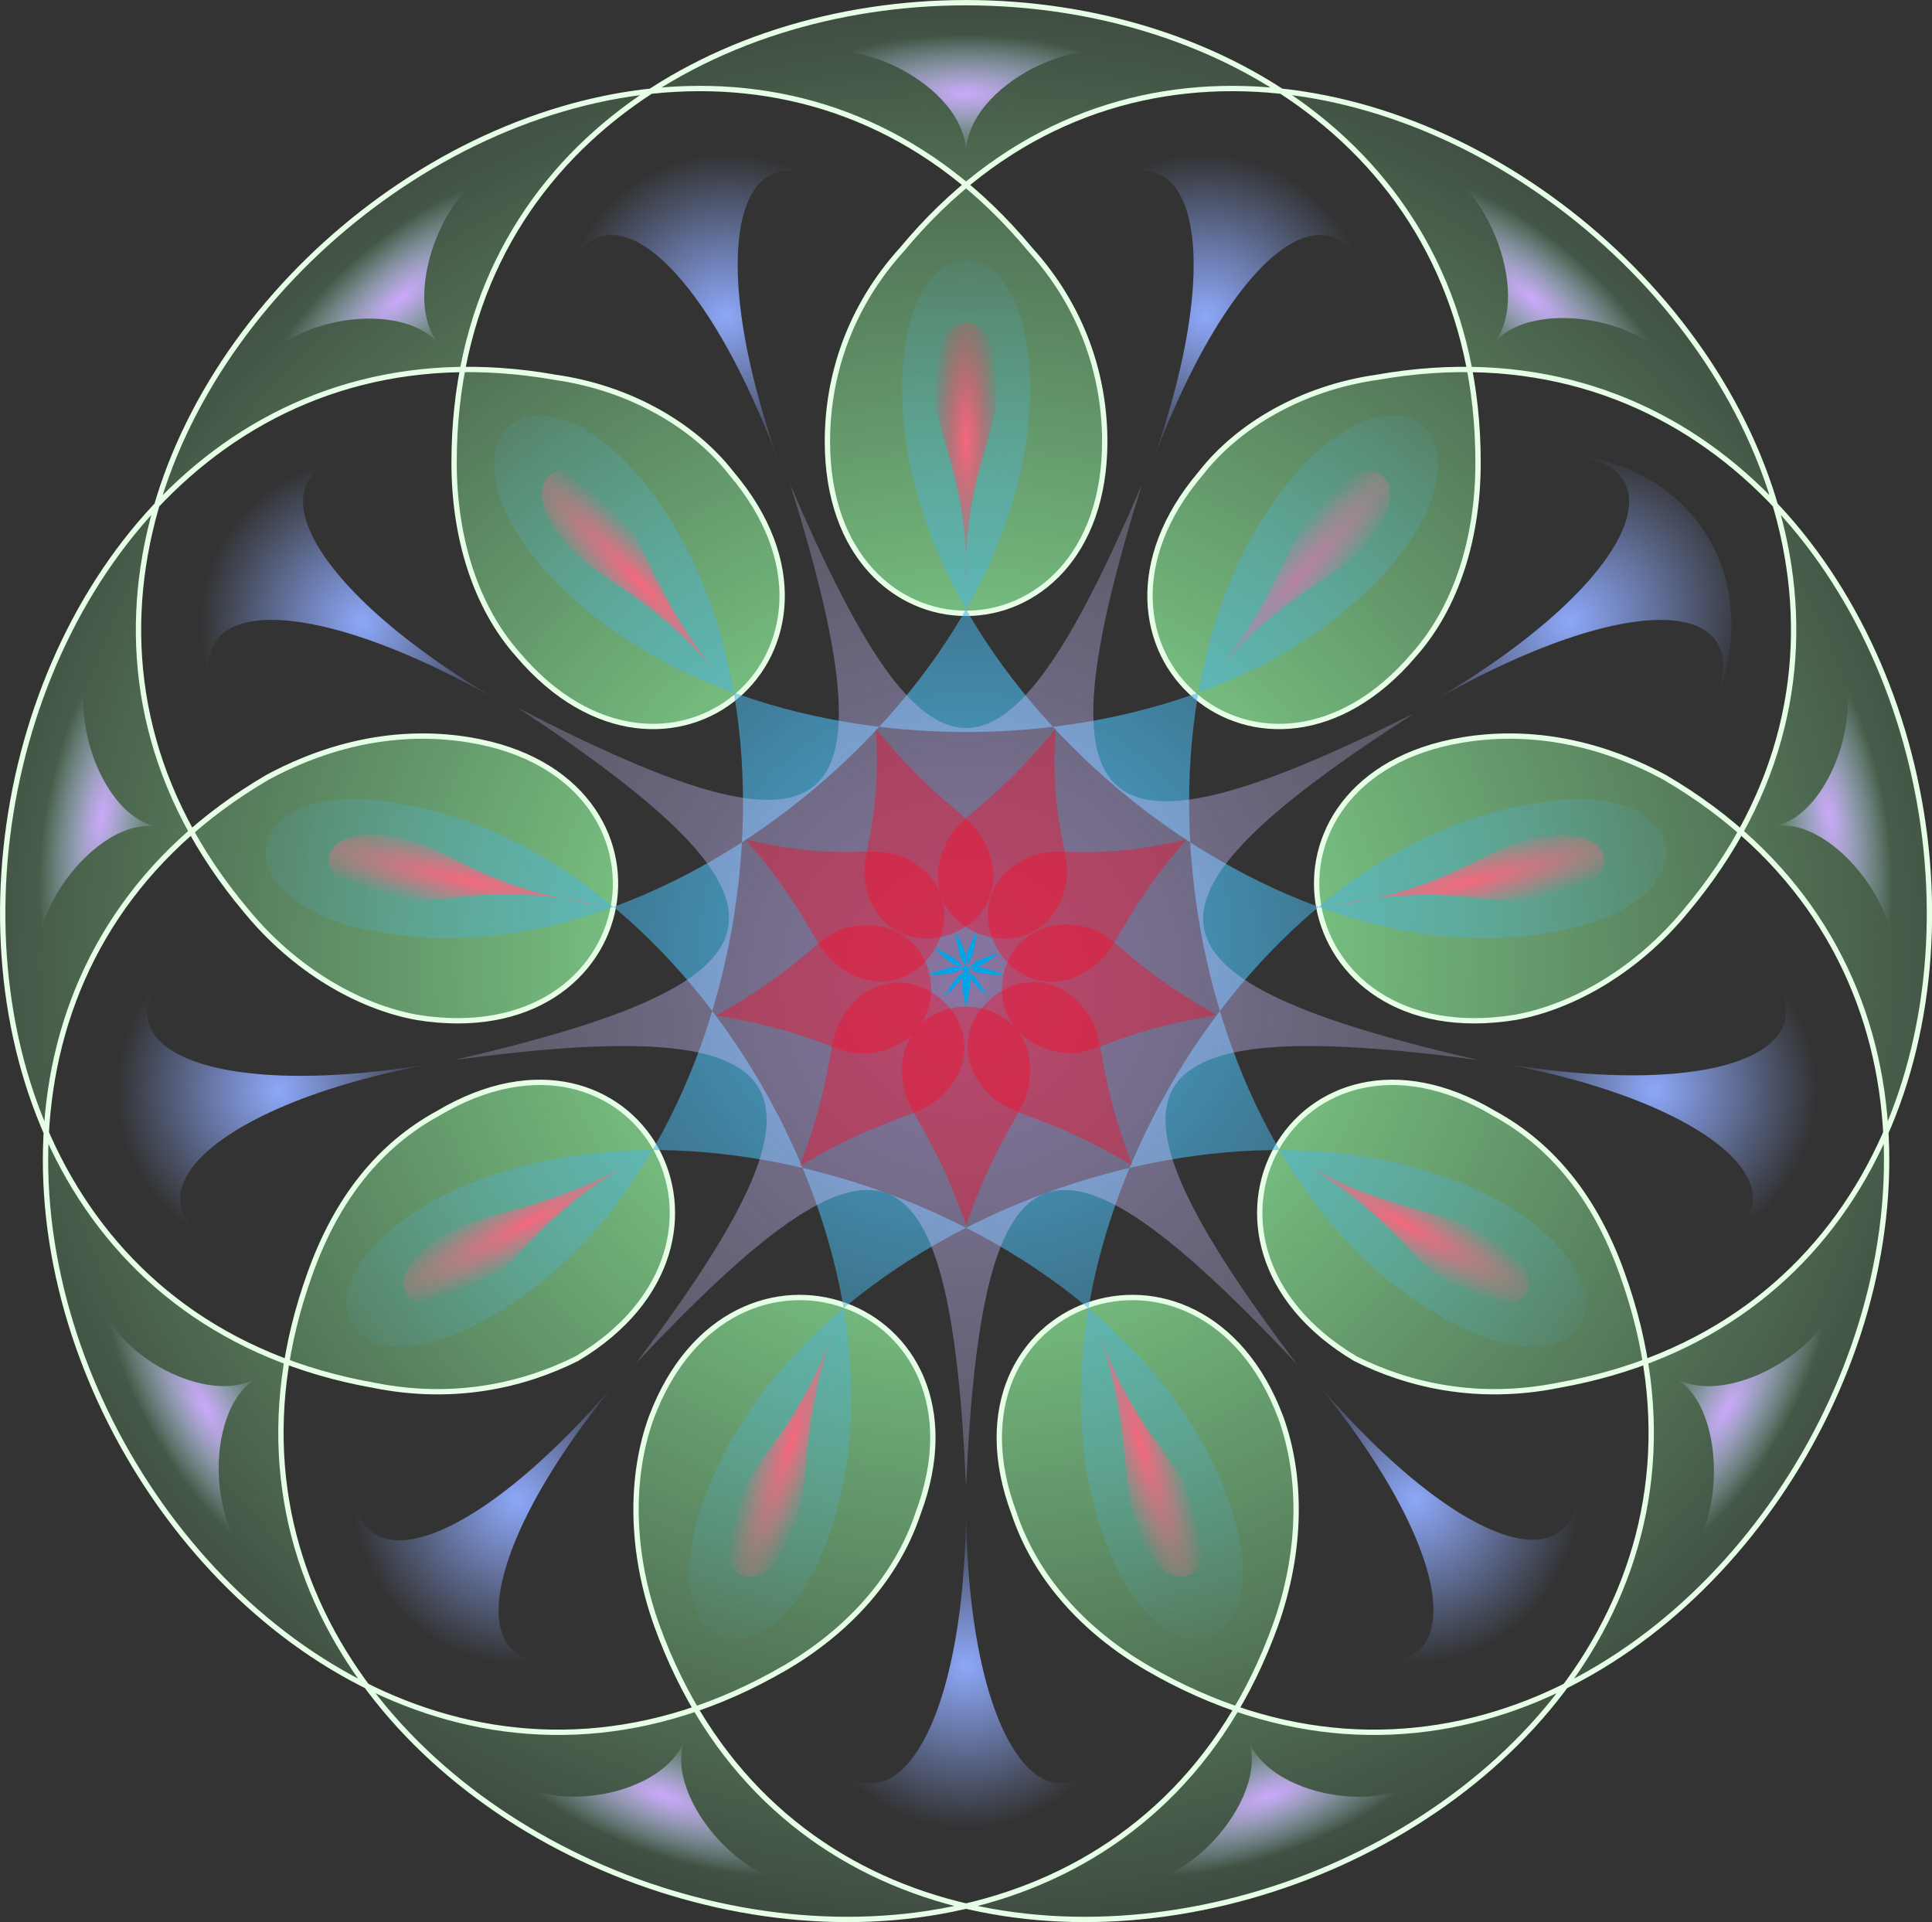 <?xml version="1.0" encoding="UTF-8" standalone="no"?>
<!-- Created with Inkscape (http://www.inkscape.org/) -->
<svg
   xmlns:dc="http://purl.org/dc/elements/1.1/"
   xmlns:cc="http://web.resource.org/cc/"
   xmlns:rdf="http://www.w3.org/1999/02/22-rdf-syntax-ns#"
   xmlns:svg="http://www.w3.org/2000/svg"
   xmlns="http://www.w3.org/2000/svg"
   xmlns:xlink="http://www.w3.org/1999/xlink"
   xmlns:sodipodi="http://sodipodi.sourceforge.net/DTD/sodipodi-0.dtd"
   xmlns:inkscape="http://www.inkscape.org/namespaces/inkscape"
   width="376.027"
   height="374.073"
   id="svg2292"
   sodipodi:version="0.32"
   inkscape:version="0.45"
   sodipodi:modified="true"
   version="1.0">
  <rect width="100%" height="100%" fill="#333333" stroke="none"/>
  <defs
     id="defs2294">
    <radialGradient
       inkscape:collect="always"
       xlink:href="#linearGradient8052"
       id="radialGradient8072"
       cx="250"
       cy="24.125"
       fx="250"
       fy="24.125"
       r="32"
       gradientTransform="matrix(1,0,0,0.348,0,15.738)"
       gradientUnits="userSpaceOnUse" />
    <radialGradient
       inkscape:collect="always"
       xlink:href="#linearGradient8052"
       id="radialGradient8074"
       cx="125"
       cy="70.125"
       fx="125"
       fy="70.125"
       r="32"
       gradientTransform="matrix(1,0,0,0.348,0,45.746)"
       gradientUnits="userSpaceOnUse" />
    <radialGradient
       inkscape:collect="always"
       xlink:href="#linearGradient8052"
       id="radialGradient8058"
       cx="58"
       cy="185.625"
       fx="58"
       fy="185.625"
       r="32"
       gradientTransform="matrix(1,0,0,0.332,0,123.992)"
       gradientUnits="userSpaceOnUse" />
    <radialGradient
       inkscape:collect="always"
       xlink:href="#linearGradient8052"
       id="radialGradient8060"
       cx="81"
       cy="317"
       fx="81"
       fy="317"
       r="32"
       gradientTransform="matrix(1,0,0,0.344,0,208.031)"
       gradientUnits="userSpaceOnUse" />
    <radialGradient
       inkscape:collect="always"
       xlink:href="#linearGradient8052"
       id="radialGradient8062"
       cx="183"
       cy="403"
       fx="183"
       fy="403"
       r="32"
       gradientTransform="matrix(1,0,0,0.344,0,264.469)"
       gradientUnits="userSpaceOnUse" />
    <radialGradient
       inkscape:collect="always"
       xlink:href="#linearGradient8052"
       id="radialGradient8064"
       cx="317"
       cy="403"
       fx="317"
       fy="403"
       r="32"
       gradientTransform="matrix(1,0,0,0.344,0,264.469)"
       gradientUnits="userSpaceOnUse" />
    <radialGradient
       inkscape:collect="always"
       xlink:href="#linearGradient8052"
       id="radialGradient8066"
       cx="419"
       cy="317.125"
       fx="419"
       fy="317.125"
       r="32"
       gradientTransform="matrix(1,0,0,0.348,0,206.875)"
       gradientUnits="userSpaceOnUse" />
    <radialGradient
       inkscape:collect="always"
       xlink:href="#linearGradient8052"
       id="radialGradient8068"
       cx="442"
       cy="185.625"
       fx="442"
       fy="185.625"
       r="32"
       gradientTransform="matrix(1,0,0,0.332,0,123.992)"
       gradientUnits="userSpaceOnUse" />
    <radialGradient
       inkscape:collect="always"
       xlink:href="#linearGradient8052"
       id="radialGradient8070"
       cx="375"
       cy="70.125"
       fx="375"
       fy="70.125"
       r="32"
       gradientTransform="matrix(1,0,0,0.348,0,45.746)"
       gradientUnits="userSpaceOnUse" />
    <radialGradient
       inkscape:collect="always"
       xlink:href="#linearGradient7123"
       id="radialGradient7135"
       cx="250"
       cy="380.5"
       fx="250"
       fy="380.5"
       r="31"
       gradientTransform="matrix(1,0,0,0.984,0,6.137)"
       gradientUnits="userSpaceOnUse" />
    <radialGradient
       inkscape:collect="always"
       xlink:href="#linearGradient7123"
       id="radialGradient7137"
       cx="379"
       cy="333.5"
       fx="379"
       fy="333.5"
       r="31"
       gradientTransform="matrix(1,0,0,0.984,0,5.379)"
       gradientUnits="userSpaceOnUse" />
    <radialGradient
       inkscape:collect="always"
       xlink:href="#linearGradient7123"
       id="radialGradient7139"
       cx="447"
       cy="215.5"
       fx="447"
       fy="215.5"
       r="31"
       gradientTransform="matrix(1,0,0,0.984,0,3.476)"
       gradientUnits="userSpaceOnUse" />
    <radialGradient
       inkscape:collect="always"
       xlink:href="#linearGradient7123"
       id="radialGradient7141"
       cx="423"
       cy="80.5"
       fx="423"
       fy="80.5"
       r="31"
       gradientTransform="matrix(1,-1.2160297e-2,1.375526e-2,1.131,-1.076,-5.408)"
       gradientUnits="userSpaceOnUse" />
    <radialGradient
       inkscape:collect="always"
       xlink:href="#linearGradient7123"
       id="radialGradient7143"
       cx="318"
       cy="-7.5"
       fx="318"
       fy="-7.5"
       r="31"
       gradientTransform="matrix(1,0,0,0.984,0,-0.121)"
       gradientUnits="userSpaceOnUse" />
    <radialGradient
       inkscape:collect="always"
       xlink:href="#linearGradient7123"
       id="radialGradient7145"
       cx="182"
       cy="-7.5"
       fx="182"
       fy="-7.5"
       r="31"
       gradientTransform="matrix(1,0,0,0.984,0,-0.121)"
       gradientUnits="userSpaceOnUse" />
    <radialGradient
       inkscape:collect="always"
       xlink:href="#linearGradient7123"
       id="radialGradient7129"
       cx="77"
       cy="80.5"
       fx="77"
       fy="80.5"
       r="31"
       gradientTransform="matrix(1,0,0,0.984,0,1.298)"
       gradientUnits="userSpaceOnUse" />
    <radialGradient
       inkscape:collect="always"
       xlink:href="#linearGradient7123"
       id="radialGradient7131"
       cx="53"
       cy="215.5"
       fx="53"
       fy="215.5"
       r="31"
       gradientTransform="matrix(1,0,0,0.984,0,3.476)"
       gradientUnits="userSpaceOnUse" />
    <linearGradient
       inkscape:collect="always"
       id="linearGradient7123">
      <stop
         style="stop-color:#8da8f9;stop-opacity:1;"
         offset="0"
         id="stop7125" />
      <stop
         style="stop-color:#8da8f9;stop-opacity:0;"
         offset="1"
         id="stop7127" />
    </linearGradient>
    <radialGradient
       inkscape:collect="always"
       xlink:href="#linearGradient7123"
       id="radialGradient7133"
       cx="121"
       cy="333.5"
       fx="121"
       fy="333.5"
       r="31"
       gradientTransform="matrix(1,0,0,0.984,0,5.379)"
       gradientUnits="userSpaceOnUse" />
    <linearGradient
       id="linearGradient8052">
      <stop
         style="stop-color:#cba8fa;stop-opacity:1;"
         offset="0"
         id="stop8054" />
      <stop
         style="stop-color:#c2e6fd;stop-opacity:0;"
         offset="1"
         id="stop8056" />
    </linearGradient>
    <radialGradient
       inkscape:collect="always"
       xlink:href="#linearGradient8052"
       id="radialGradient14055"
       cx="250"
       cy="253"
       fx="250"
       fy="253"
       r="96"
       gradientTransform="matrix(1.823,9.2898871e-8,-9.4806739e-8,1.861,-205.784,-217.726)"
       gradientUnits="userSpaceOnUse" />
    <linearGradient
       id="linearGradient3201">
      <stop
         id="stop3203"
         offset="0"
         style="stop-color:#f5687e;stop-opacity:1;" />
      <stop
         id="stop3205"
         offset="1"
         style="stop-color:#f63148;stop-opacity:0" />
    </linearGradient>
    <radialGradient
       inkscape:collect="always"
       xlink:href="#linearGradient3201"
       id="radialGradient3199"
       cx="250"
       cy="162.574"
       fx="250"
       fy="162.574"
       r="6.5"
       gradientTransform="matrix(1,-2.0300772e-7,9.0574322e-7,4.462,-2.6636342e-4,-574.66)"
       gradientUnits="userSpaceOnUse" />
    <radialGradient
       inkscape:collect="always"
       xlink:href="#linearGradient3177"
       id="radialGradient3183"
       cx="206"
       cy="171.375"
       fx="206"
       fy="171.375"
       r="6.5"
       gradientTransform="matrix(0.997,-7.7404452e-2,0.456,5.874,-77.538,-819.361)"
       gradientUnits="userSpaceOnUse" />
    <radialGradient
       inkscape:collect="always"
       xlink:href="#linearGradient3177"
       id="radialGradient3185"
       cx="183"
       cy="211.375"
       fx="183"
       fy="211.375"
       r="6.5"
       gradientTransform="matrix(0.999,5.3181438e-2,-0.342,6.431,72.654,-1157.715)"
       gradientUnits="userSpaceOnUse" />
    <radialGradient
       inkscape:collect="always"
       xlink:href="#linearGradient3177"
       id="radialGradient3187"
       cx="191"
       cy="257.375"
       fx="191"
       fy="257.375"
       r="6.5"
       gradientTransform="matrix(0.999,4.7539382e-2,-0.255,5.359,65.855,-1130.879)"
       gradientUnits="userSpaceOnUse" />
    <radialGradient
       inkscape:collect="always"
       xlink:href="#linearGradient3177"
       id="radialGradient3189"
       cx="227"
       cy="287.375"
       fx="227"
       fy="287.375"
       r="6.5"
       gradientTransform="matrix(1,-2.4006779e-2,0.125,5.202,-35.836,-1202.206)"
       gradientUnits="userSpaceOnUse" />
    <radialGradient
       inkscape:collect="always"
       xlink:href="#linearGradient3177"
       id="radialGradient3191"
       cx="273"
       cy="287.375"
       fx="273"
       fy="287.375"
       r="6.5"
       gradientTransform="matrix(0.999,3.2630136e-2,-0.174,5.338,50.226,-1255.526)"
       gradientUnits="userSpaceOnUse" />
    <radialGradient
       inkscape:collect="always"
       xlink:href="#linearGradient3177"
       id="radialGradient3193"
       cx="309"
       cy="257.375"
       fx="309"
       fy="257.375"
       r="6.5"
       gradientTransform="matrix(1,-2.1674628e-2,0.111,5.109,-28.433,-1050.784)"
       gradientUnits="userSpaceOnUse" />
    <radialGradient
       inkscape:collect="always"
       xlink:href="#linearGradient3177"
       id="radialGradient3195"
       cx="317"
       cy="211.375"
       fx="317"
       fy="211.375"
       r="6.5"
       gradientTransform="matrix(0.998,-5.8344238e-2,0.368,6.289,-77.151,-1099.454)"
       gradientUnits="userSpaceOnUse" />
    <linearGradient
       inkscape:collect="always"
       id="linearGradient5174">
      <stop
         style="stop-color:#4ab3e4;stop-opacity:1;"
         offset="0"
         id="stop5176" />
      <stop
         style="stop-color:#4ab3e4;stop-opacity:0;"
         offset="1"
         id="stop5178" />
    </linearGradient>
    <radialGradient
       inkscape:collect="always"
       xlink:href="#linearGradient5174"
       id="radialGradient5180"
       cx="250"
       cy="246.289"
       fx="250"
       fy="246.289"
       r="131.847"
       gradientTransform="matrix(1.121,1.856146e-7,-1.7811927e-7,1.076,-30.325,-18.723)"
       gradientUnits="userSpaceOnUse" />
    <linearGradient
       inkscape:collect="always"
       id="linearGradient3177">
      <stop
         style="stop-color:#f5687e;stop-opacity:1;"
         offset="0"
         id="stop3179" />
      <stop
         style="stop-color:#f5687e;stop-opacity:0;"
         offset="1"
         id="stop3181" />
    </linearGradient>
    <radialGradient
       inkscape:collect="always"
       xlink:href="#linearGradient3177"
       id="radialGradient3197"
       cx="294"
       cy="171.375"
       fx="294"
       fy="171.375"
       r="6.5"
       gradientTransform="matrix(1,2.6654529e-2,-0.16,6.002,27.533,-865.131)"
       gradientUnits="userSpaceOnUse" />
    <linearGradient
       inkscape:collect="always"
       id="linearGradient3212">
      <stop
         style="stop-color:#93f9a0;stop-opacity:1;"
         offset="0"
         id="stop3214" />
      <stop
         style="stop-color:#93f9a0;stop-opacity:0;"
         offset="1"
         id="stop3216" />
    </linearGradient>
    <radialGradient
       inkscape:collect="always"
       xlink:href="#linearGradient3212"
       id="radialGradient3218"
       cx="250"
       cy="248.449"
       fx="250"
       fy="248.449"
       r="181.14"
       gradientTransform="matrix(1.22,1.6744091e-7,-1.5875827e-7,1.141,-54.913,-35.09)"
       gradientUnits="userSpaceOnUse" />
  </defs>
  <sodipodi:namedview
     id="base"
     pagecolor="#ffffff"
     bordercolor="#666666"
     borderopacity="1.0"
     gridtolerance="10000"
     guidetolerance="10"
     objecttolerance="10"
     inkscape:pageopacity="0.0"
     inkscape:pageshadow="2"
     inkscape:zoom="1.0078251"
     inkscape:cx="188.01349"
     inkscape:cy="187.03642"
     inkscape:document-units="px"
     inkscape:current-layer="layer1"
     inkscape:showpageshadow="false"
     inkscape:window-width="822"
     inkscape:window-height="590"
     inkscape:window-x="6"
     inkscape:window-y="53" />
  <g
     inkscape:label="Layer 1"
     inkscape:groupmode="layer"
     id="layer1"
     transform="translate(-89.129,-222.469)">
    <g
       id="g2250"
       transform="matrix(1.038,0,0,1.038,17.657,151.629)">
      <path
         style="fill:url(#radialGradient3218);fill-opacity:1;fill-rule:evenodd;stroke:#e6fde6;stroke-opacity:1"
         id="path8"
         d="M 224,151 C 224,194 276,194 276,151 C 276,139 272,126 262,115 C 189,27 41,151 115,239 C 124,250 136,257 147,259 C 190,266 199,214 157,207 C 145,205 132,207 119,214 C 20,272 116,439 216,381 C 228,374 237,364 241,352 C 256,312 206,294 191,334 C 187,345 187,359 192,373 C 231,481 412,415 373,307 C 368,293 360,283 349,277 C 312,255 286,301 323,323 C 333,328 346,331 361,328 C 474,308 440,119 327,139 C 313,141 301,148 294,157 C 266,190 306,224 334,191 C 342,182 346,169 346,155 C 346,40 154,40 154,155 C 154,169 158,182 166,191 C 194,224 234,190 206,157 C 199,148 187,141 173,139 C 60,119 26,308 139,328 C 154,331 167,328 177,323 C 214,301 188,255 151,277 C 140,283 132,293 127,307 C 88,415 269,481 308,373 C 313,359 313,345 309,334 C 294,294 244,312 259,352 C 263,364 272,374 284,381 C 384,439 480,272 381,214 C 368,207 355,205 343,207 C 301,214 310,266 353,259 C 364,257 376,250 385,239 C 459,151 311,27 238,115 C 228,126 224,139 224,151" />
      <path
         style="fill:url(#radialGradient3197);fill-opacity:1;stroke:none;stroke-opacity:1"
         id="path10"
         d="M 294,198 C 294,173 288,167 288,156 C 288,141 300,141 300,156 C 300,167 293,173 294,198"
         transform="matrix(0.766,0.643,-0.643,0.766,195.928,-142.491)" />
      <path
         style="opacity:1;fill:url(#radialGradient5180);fill-opacity:1;fill-rule:evenodd;stroke:none;stroke-opacity:1"
         id="path30"
         d="M 311,158 C 331,134 350,150 330,174 C 294,216 206,216 170,174 C 150,150 169,134 189,158 C 224,200 209,288 161,315 C 134,331 122,310 149,294 C 197,267 280,297 299,349 C 310,378 287,387 276,357 C 257,305 301,228 356,219 C 387,213 391,238 360,243 C 306,253 238,196 238,141 C 238,109 262,109 262,141 C 262,196 194,253 140,243 C 109,238 113,213 144,219 C 199,228 243,305 224,357 C 213,387 190,378 201,349 C 220,297 303,267 351,294 C 378,310 366,331 339,315 C 291,288 276,200 311,158" />
      <path
         style="fill:url(#radialGradient3195);fill-opacity:1;stroke:none;stroke-opacity:1"
         id="path12"
         d="M 317,238 C 318,213 311,207 311,196 C 311,181 323,181 323,196 C 323,207 316,213 317,238"
         transform="matrix(0.174,0.985,-0.985,0.174,496.499,-115.321)" />
      <path
         style="fill:url(#radialGradient3193);fill-opacity:1;stroke:none;stroke-opacity:1"
         id="path14"
         d="M 309,284 C 309,259 303,253 303,242 C 303,227 315,227 315,242 C 315,253 308,259 309,284"
         transform="matrix(-0.5,0.866,-0.866,-0.5,709.286,158.494)" />
      <path
         style="fill:url(#radialGradient3191);fill-opacity:1;stroke:none;stroke-opacity:1"
         id="path16"
         d="M 273,314 C 274,289 267,283 267,272 C 267,257 279,257 279,272 C 279,283 273,289 273,314"
         transform="matrix(-0.94,0.342,-0.342,-0.94,637.395,515.408)" />
      <path
         style="fill:url(#radialGradient3189);fill-opacity:1;stroke:none;stroke-opacity:1"
         id="path18"
         d="M 227,314 C 227,289 221,283 221,272 C 221,257 233,257 233,272 C 233,283 226,289 227,314"
         transform="matrix(-0.94,-0.342,0.342,-0.94,332.451,686.418)" />
      <path
         style="fill:url(#radialGradient3187);fill-opacity:1;stroke:none;stroke-opacity:1"
         id="path20"
         d="M 191,284 C 192,259 185,253 185,242 C 185,227 197,227 197,242 C 197,253 191,259 191,284"
         transform="matrix(-0.5,-0.866,0.866,-0.5,40.714,591.506)" />
      <path
         style="fill:url(#radialGradient3185);fill-opacity:1;stroke:none;stroke-opacity:1"
         id="path22"
         d="M 183,238 C 184,213 177,207 177,196 C 177,181 189,181 189,196 C 189,207 182,213 183,238"
         transform="matrix(0.174,-0.985,0.985,0.174,-83.323,377.083)" />
      <path
         style="fill:url(#radialGradient3183);fill-opacity:1;stroke:none;stroke-opacity:1"
         id="path24"
         d="M 206,198 C 207,173 200,167 200,156 C 200,141 212,141 212,156 C 212,167 206,173 206,198"
         transform="matrix(0.766,-0.643,0.643,0.766,-78.951,178.903)" />
      <path
         style="fill:url(#radialGradient3199);fill-opacity:1;stroke:none;stroke-opacity:1"
         id="path26"
         d="M 250,182 C 251,157 244,151 244,140 C 244,125 256,125 256,140 C 256,151 249,157 250,182" />
      <path
         style="opacity:0.567;fill:url(#radialGradient14055);fill-opacity:1;fill-rule:nonzero;stroke:none"
         id="path28"
         d="M 283,159 C 257,220 243,220 217,159 C 237,223 226,232 166,201 C 222,238 219,252 154,267 C 221,258 228,271 188,324 C 234,275 247,280 250,347 C 253,280 266,275 312,324 C 272,271 279,258 346,267 C 281,252 278,238 334,202 C 274,232 263,223 283,159" />
      <path
         style="opacity:0.491;fill:#fa0b28;fill-opacity:0.829;fill-rule:nonzero;stroke:none"
         id="path32"
         d="M 219,287 C 212,267 207,266 207,258 C 207,242 231,242 231,258 C 231,266 226,267 219,287"
         transform="matrix(0.766,0.643,-0.643,0.766,235.603,-73.773)" />
      <path
         style="opacity:0.491;fill:#fa0b28;fill-opacity:0.829;fill-rule:nonzero;stroke:none"
         id="path34"
         d="M 203,258 C 196,238 191,237 191,230 C 191,213 215,213 215,230 C 215,237 210,238 203,258"
         transform="matrix(0.174,0.985,-0.985,0.174,421.936,13.826)" />
      <path
         style="opacity:0.491;fill:#fa0b28;fill-opacity:0.829;fill-rule:nonzero;stroke:none"
         id="path38"
         d="M 234,205 C 227,185 222,184 222,176 C 222,160 246,160 246,176 C 246,184 240,185 234,205"
         transform="matrix(-0.94,0.342,-0.342,-0.94,523.157,317.543)" />
      <path
         style="opacity:0.491;fill:#fa0b28;fill-opacity:0.829;fill-rule:nonzero;stroke:none"
         id="path36"
         d="M 208,226 C 202,206 196,205 196,197 C 196,181 220,181 220,197 C 220,205 215,206 208,226"
         transform="matrix(-0.5,0.866,-0.866,-0.5,508.368,158.494)" />
      <path
         style="opacity:0.491;fill:#fa0b28;fill-opacity:0.829;fill-rule:nonzero;stroke:none"
         id="path40"
         d="M 266,205 C 260,185 254,184 254,176 C 254,160 278,160 278,176 C 278,184 273,185 266,205"
         transform="matrix(-0.94,-0.342,0.342,-0.94,446.689,488.553)" />
      <path
         style="opacity:0.491;fill:#fa0b28;fill-opacity:0.829;fill-rule:nonzero;stroke:none"
         id="path42"
         d="M 292,226 C 285,206 280,205 280,197 C 280,181 304,181 304,197 C 304,205 298,206 292,226"
         transform="matrix(-0.5,-0.866,0.866,-0.5,241.632,591.506)" />
      <path
         style="opacity:0.491;fill:#fa0b28;fill-opacity:0.829;fill-rule:nonzero;stroke:none"
         id="path44"
         d="M 297,258 C 290,238 285,237 285,230 C 285,213 309,213 309,230 C 309,237 304,238 297,258"
         transform="matrix(0.174,-0.985,0.985,0.174,-8.76,506.23)" />
      <path
         style="opacity:0.491;fill:#fa0b28;fill-opacity:0.829;fill-rule:nonzero;stroke:none"
         id="path46"
         d="M 281,287 C 274,267 269,266 269,258 C 269,242 293,242 293,258 C 293,266 288,267 281,287"
         transform="matrix(0.766,-0.643,0.643,0.766,-118.625,247.621)" />
      <path
         style="opacity:0.491;fill:#fa0b28;fill-opacity:0.829;fill-rule:nonzero;stroke:none"
         id="path48"
         d="M 250,298 C 243,278 238,277 238,269 C 238,253 262,253 262,269 C 262,277 257,278 250,298" />
      <path
         style="fill:#00a5e8;fill-opacity:1;fill-rule:evenodd;stroke:none"
         id="path50"
         d="M 252,243 C 251,251 249,251 248,243 C 252,250 250,252 244,246 C 251,249 251,251 243,251 C 250,248 252,250 246,255 C 250,248 252,249 250,257 C 248,249 250,248 254,255 C 248,250 250,248 257,251 C 249,251 249,249 256,247 C 250,252 248,250 252,243" />
      <path
         style="fill:url(#radialGradient7133);fill-opacity:1;stroke:none"
         id="path52"
         d="M 90,343 C 105,371 138,371 152,343 C 138,371 121,350 121,303 C 121,350 105,371 90,343"
         transform="matrix(0.766,0.643,-0.643,0.766,287.59,16.271)" />
      <path
         style="fill:url(#radialGradient7131);fill-opacity:1;stroke:none"
         id="path54"
         d="M 22,225 C 37,253 70,253 84,225 C 70,253 53,231 53,185 C 53,231 37,253 22,225"
         transform="matrix(0.174,0.985,-0.985,0.174,324.232,183.054)" />
      <path
         style="fill:url(#radialGradient7129);fill-opacity:1;stroke:none"
         id="path56"
         d="M 46,90 C 60,118 93,118 108,90 C 93,118 77,97 77,50 C 77,97 60,118 46,90"
         transform="matrix(-0.5,0.866,-0.866,-0.5,245.096,158.494)" />
      <path
         style="fill:url(#radialGradient7145);fill-opacity:1;stroke:none"
         id="path58"
         d="M 151,2 C 165,30 198,30 213,2 C 198,30 182,9 182,-38 C 182,9 165,30 151,2"
         transform="matrix(-0.94,0.342,-0.342,-0.94,373.467,58.271)" />
      <path
         style="fill:url(#radialGradient7143);fill-opacity:1;stroke:none"
         id="path60"
         d="M 287,2 C 302,30 335,30 349,2 C 335,30 318,9 318,-38 C 318,9 302,30 287,2"
         transform="matrix(-0.94,-0.342,0.342,-0.94,596.38,229.281)" />
      <path
         style="fill:url(#radialGradient7141);fill-opacity:1;stroke:none"
         id="path62"
         d="M 392,90 C 407,118 440,118 454,90 C 440,118 423,97 423,50 C 423,97 407,118 392,90"
         transform="matrix(-0.5,-0.866,0.866,-0.5,504.904,591.506)" />
      <path
         style="fill:url(#radialGradient7139);fill-opacity:1;stroke:none"
         id="path64"
         d="M 416,225 C 430,253 463,253 478,225 C 463,253 447,231 447,185 C 447,231 430,253 416,225"
         transform="matrix(0.174,-0.985,0.985,0.174,88.944,675.458)" />
      <path
         style="fill:url(#radialGradient7137);fill-opacity:1;stroke:none"
         id="path66"
         d="M 348,343 C 362,371 395,371 410,343 C 395,371 379,350 379,303 C 379,350 362,371 348,343"
         transform="matrix(0.766,-0.643,0.643,0.766,-170.612,337.665)" />
      <path
         style="fill:url(#radialGradient7135);fill-opacity:1;stroke:none"
         id="path68"
         d="M 219,390 C 233,418 267,418 281,390 C 267,418 250,397 250,350 C 250,397 233,418 219,390" />
      <path
         style="fill:url(#radialGradient8070);fill-opacity:1;stroke:none"
         id="path70"
         d="M 343,76 C 353,83 398,83 407,76 C 398,83 375,71 375,59 C 375,71 353,83 343,76"
         transform="matrix(-0.766,-0.643,0.643,-0.766,598.195,418.968)" />
      <path
         style="fill:url(#radialGradient8068);fill-opacity:1;stroke:none"
         id="path72"
         d="M 410,191 C 419,198 465,198 474,191 C 465,198 442,187 442,175 C 442,187 419,198 410,191"
         transform="matrix(-0.174,-0.985,0.985,-0.174,305.942,688.993)" />
      <path
         style="fill:url(#radialGradient8066);fill-opacity:1;stroke:none"
         id="path74"
         d="M 387,323 C 396,330 441,330 451,323 C 441,330 419,318 419,306 C 419,318 396,330 387,323"
         transform="matrix(0.5,-0.866,0.866,0.5,-91.506,536.506)" />
      <path
         style="fill:url(#radialGradient8064);fill-opacity:1;stroke:none"
         id="path76"
         d="M 285,408 C 294,416 339,416 349,408 C 339,416 317,404 317,392 C 317,404 294,416 285,408"
         transform="matrix(0.94,-0.342,0.342,0.94,-129.078,134.443)" />
      <path
         style="fill:url(#radialGradient8062);fill-opacity:1;stroke:none"
         id="path78"
         d="M 151,408 C 161,416 206,416 215,408 C 206,416 183,404 183,392 C 183,404 161,416 151,408"
         transform="matrix(0.94,0.342,-0.342,0.94,159.232,-36.567)" />
      <path
         style="fill:url(#radialGradient8060);fill-opacity:1;stroke:none"
         id="path80"
         d="M 49,322 C 59,330 104,330 113,322 C 104,330 81,318 81,306 C 81,318 59,330 49,322"
         transform="matrix(0.5,0.866,-0.866,0.5,341.506,103.494)" />
      <path
         style="fill:url(#radialGradient8058);fill-opacity:1;stroke:none"
         id="path82"
         d="M 26,191 C 35,198 81,198 90,191 C 81,198 58,187 58,175 C 58,187 35,198 26,191"
         transform="matrix(-0.174,0.985,-0.985,-0.174,280.882,196.589)" />
      <path
         style="fill:url(#radialGradient8074);fill-opacity:1;stroke:none"
         id="path84"
         d="M 93,76 C 102,83 147,83 157,76 C 147,83 125,71 125,59 C 125,71 102,83 93,76"
         transform="matrix(-0.766,0.643,-0.643,-0.766,284.827,97.574)" />
      <path
         style="fill:url(#radialGradient8072);fill-opacity:1;stroke:none"
         id="path86"
         d="M 218,30 C 227,37 273,37 282,30 C 273,37 250,26 250,13 C 250,26 227,37 218,30"
         transform="matrix(-1,0,0,-1,500,110)" />
    </g>
  </g>
</svg>
